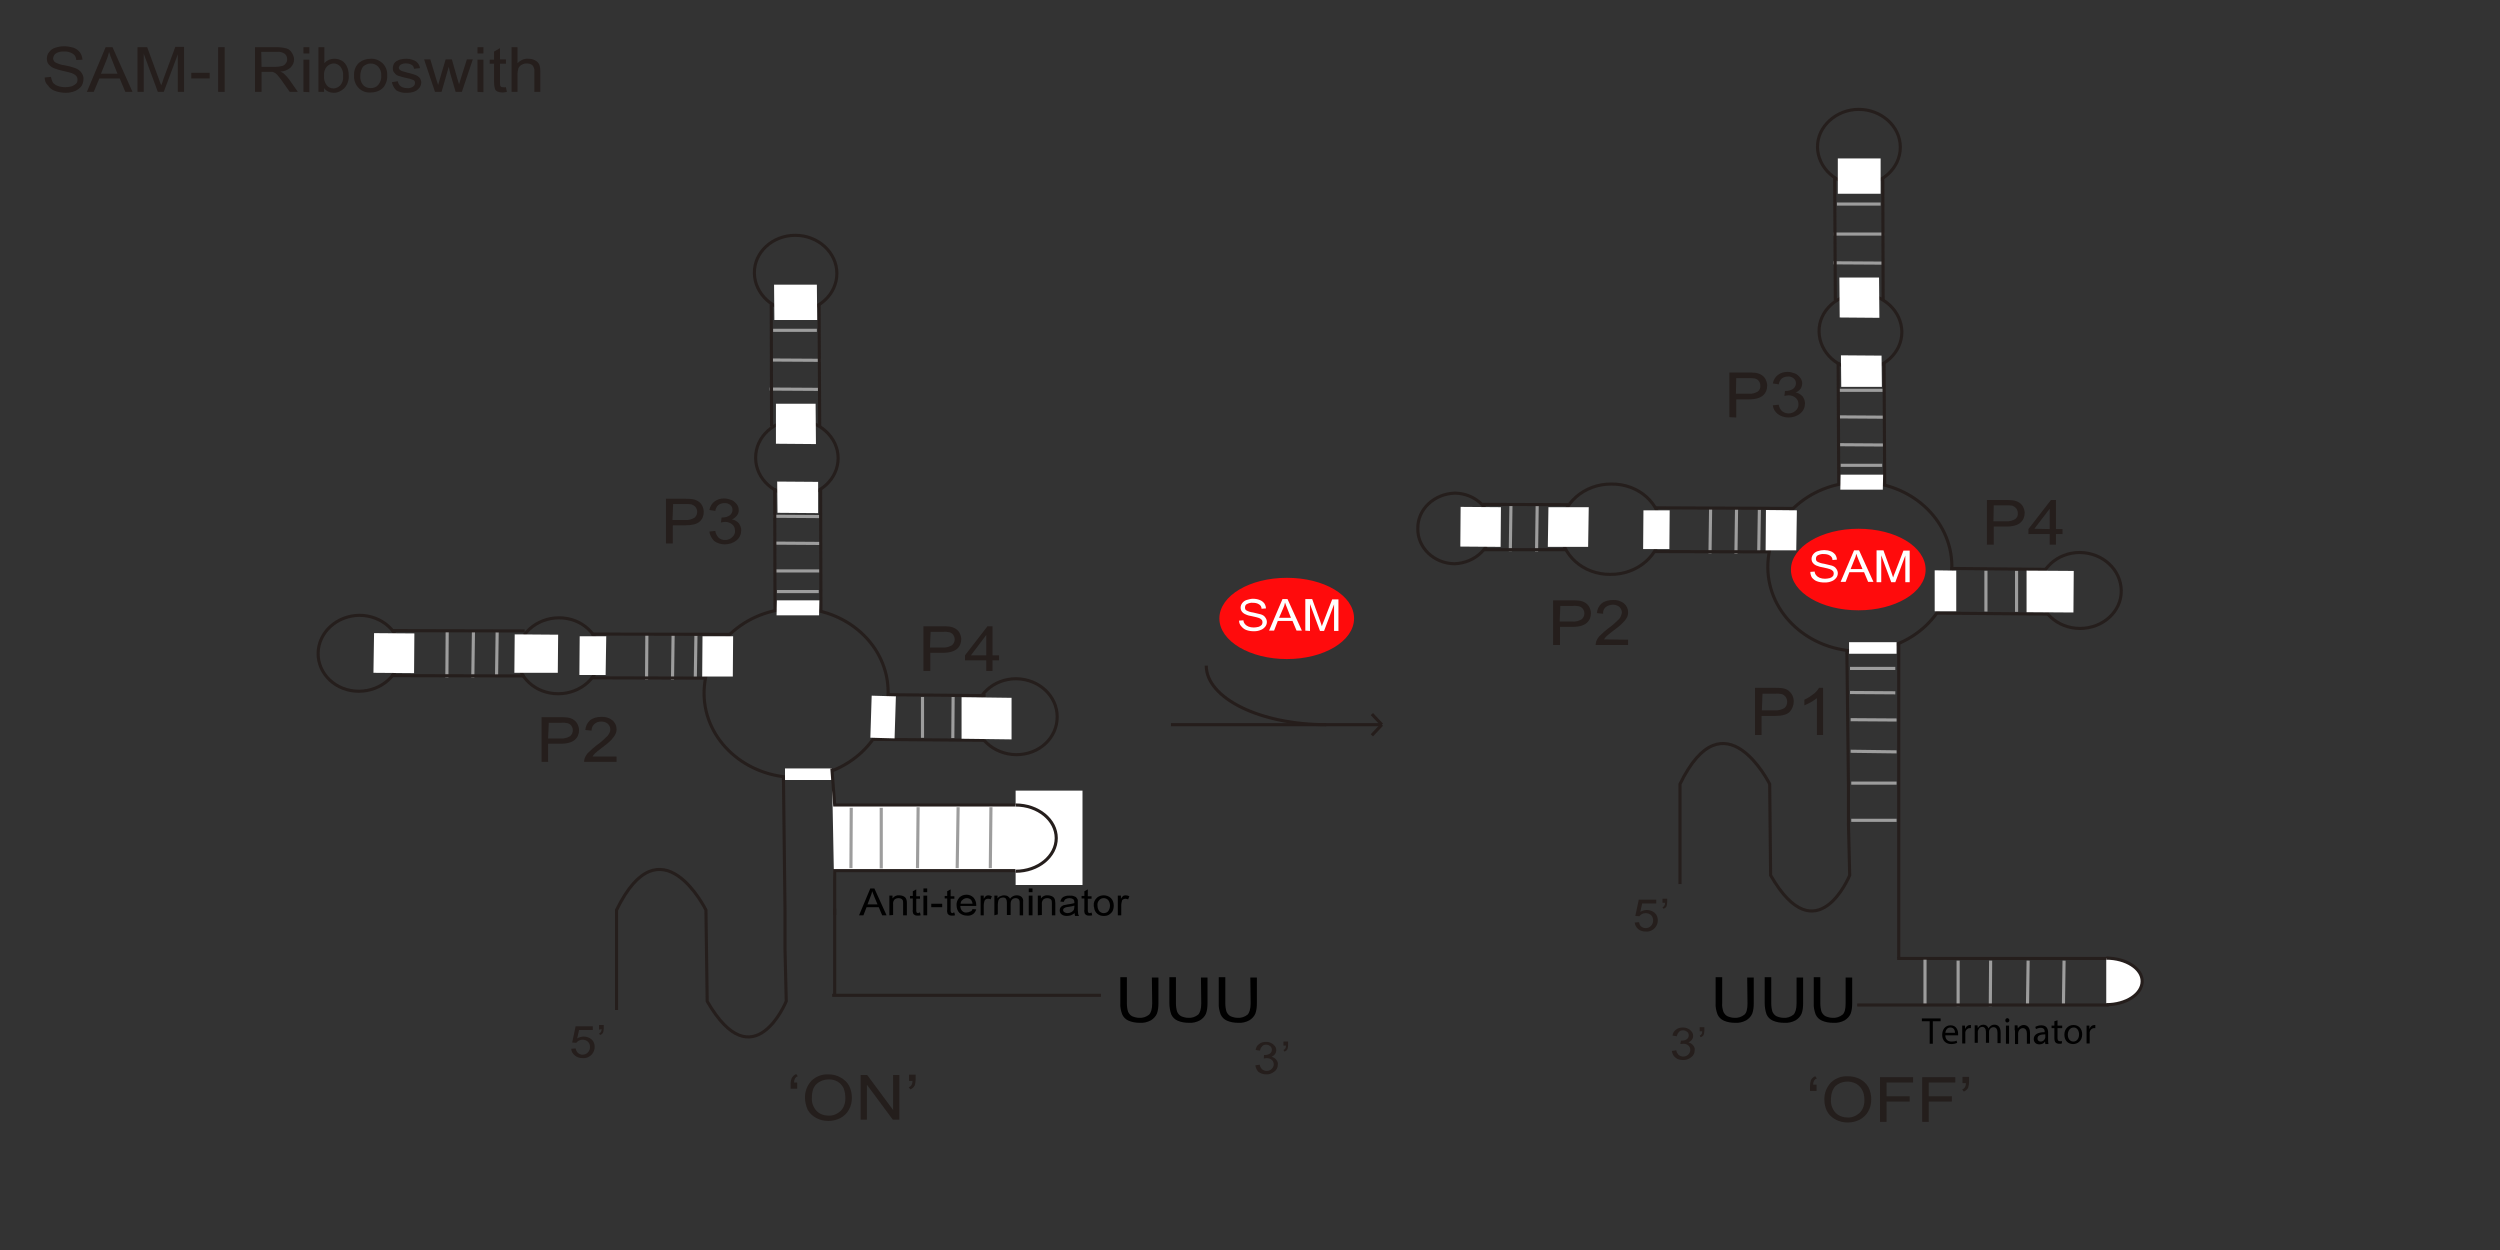 <?xml version="1.0" encoding="utf-8"?>
<!-- Generator: Adobe Illustrator 25.2.0, SVG Export Plug-In . SVG Version: 6.00 Build 0)  -->
<svg version="1.1" id="图层_1" xmlns="http://www.w3.org/2000/svg" xmlns:xlink="http://www.w3.org/1999/xlink" x="0px" y="0px"
	 viewBox="0 0 800 400" style="enable-background:new 0 0 800 400;" xml:space="preserve">
<rect x="0" y="0" width="800" height="400" fill="#333333" stroke="none"/>
<style type="text/css">
	.st0{fill:none;stroke:#9D9D9D;}
	.st1{fill:#251E1C;}
	.st2{fill:none;stroke:#251E1C;}
	.st3{fill:#FFFFFF;stroke:#FFFFFF;}
	.st4{fill:#FFFFFF;stroke:#FFFFFF;stroke-width:0.75;}
	.st5{fill:none;stroke:#251D1B;stroke-miterlimit:10;}
	.st6{fill:#241E1C;}
	.st7{fill:#FF0B0C;stroke:#FF0B0C;stroke-miterlimit:10;}
	.st8{fill:#FFFFFF;}
	.st9{fill:none;}
	.st10{fill:#FFFFFF;stroke:#251E1C;stroke-miterlimit:10;}
</style>
<line class="st0" x1="248.6" y1="189.3" x2="262" y2="189.3"/>
<line class="st0" x1="247.8" y1="182.7" x2="262.3" y2="182.7"/>
<g>
	<path class="st1" d="M173.3,243.8v-14.3h5.9c0.8,0,1.6,0,2.4,0.1c0.7,0.1,1.4,0.3,1.9,0.7c0.5,0.3,1,0.8,1.3,1.4
		c0.3,0.6,0.5,1.3,0.5,1.9c0,1.2-0.4,2.3-1.3,3.1c-0.9,0.8-2.4,1.3-4.6,1.3h-4v5.8L173.3,243.8z M175.4,236.3h4.1
		c1,0.1,2-0.2,2.9-0.7c0.6-0.5,0.9-1.2,0.9-1.9c0-0.6-0.2-1.1-0.5-1.5c-0.3-0.4-0.8-0.7-1.3-0.8c-0.6-0.1-1.3-0.2-1.9-0.1h-4
		L175.4,236.3z"/>
	<path class="st1" d="M197.3,242.1v1.7h-10.4c0-0.4,0.1-0.8,0.2-1.2c0.3-0.7,0.7-1.4,1.3-1.9c0.8-0.8,1.6-1.5,2.5-2.2
		c1.3-0.9,2.4-1.9,3.5-3c0.5-0.6,0.9-1.3,0.9-2.1c0-0.7-0.3-1.3-0.8-1.8c-0.6-0.5-1.4-0.7-2.1-0.7c-0.8,0-1.6,0.2-2.2,0.8
		c-0.6,0.5-0.9,1.3-0.9,2.1l-2-0.2c0.1-1.2,0.6-2.3,1.5-3.1c1-0.8,2.3-1.1,3.6-1.1c1.3-0.1,2.6,0.3,3.6,1.1c0.8,0.7,1.3,1.7,1.3,2.8
		c0,0.6-0.1,1.2-0.4,1.7c-0.3,0.6-0.8,1.2-1.3,1.8c-0.9,0.9-1.9,1.7-3,2.5c-1.2,0.9-1.9,1.5-2.2,1.8c-0.3,0.3-0.6,0.6-0.8,1
		L197.3,242.1z"/>
</g>
<g>
	<path class="st1" d="M295.5,214.7v-14.3h5.9c0.8,0,1.6,0,2.4,0.1c0.7,0.1,1.4,0.3,2,0.7c0.5,0.3,1,0.8,1.3,1.4
		c0.3,0.6,0.5,1.3,0.5,1.9c0,1.2-0.4,2.3-1.3,3.1c-0.9,0.8-2.4,1.3-4.6,1.3h-4v5.8H295.5z M297.6,207.2h4.1c1,0.1,2-0.2,2.9-0.7
		c0.6-0.5,0.9-1.2,0.9-1.9c0-0.6-0.2-1.1-0.5-1.5c-0.3-0.4-0.8-0.7-1.3-0.8c-0.6-0.1-1.3-0.2-1.9-0.1h-4L297.6,207.2z"/>
	<path class="st1" d="M315.6,214.7v-3.4h-6.8v-1.6l7.2-9.3h1.6v9.3h2.1v1.6h-2.1v3.4L315.6,214.7z M315.6,209.7v-6.5l-4.9,6.5H315.6
		z"/>
</g>
<g>
	<path class="st1" d="M213.1,173.9v-14.3h5.9c0.8,0,1.6,0,2.4,0.1c0.7,0.1,1.4,0.3,2,0.7c0.5,0.3,1,0.8,1.3,1.4
		c0.3,0.6,0.5,1.3,0.5,2c0,1.2-0.4,2.3-1.3,3.1c-0.9,0.8-2.4,1.2-4.6,1.2h-4v5.8L213.1,173.9z M215.2,166.4h4.1c1,0.1,2-0.2,2.9-0.7
		c0.6-0.5,0.9-1.2,0.9-1.9c0-0.6-0.2-1.1-0.5-1.5c-0.3-0.4-0.8-0.7-1.3-0.9c-0.6-0.1-1.3-0.1-1.9-0.1h-4L215.2,166.4z"/>
	<path class="st1" d="M227,170.1l1.9-0.2c0.1,0.8,0.5,1.6,1.1,2.2c0.6,0.5,1.3,0.7,2,0.7c0.9,0,1.7-0.3,2.3-0.9
		c0.6-0.5,1-1.3,0.9-2.1c0-0.8-0.3-1.5-0.9-2c-0.6-0.5-1.4-0.8-2.2-0.8c-0.5,0-0.9,0.1-1.4,0.2l0.2-1.6c0.1,0,0.2,0,0.3,0
		c0.8,0,1.5-0.2,2.2-0.6c0.6-0.4,1-1.1,1-1.8c0-0.6-0.2-1.2-0.7-1.6c-0.5-0.4-1.2-0.7-1.9-0.6c-0.7,0-1.4,0.2-1.9,0.6
		c-0.6,0.5-0.9,1.2-1,1.9l-1.9-0.3c0.2-1.1,0.8-2.1,1.6-2.7c0.9-0.7,2-1,3.1-1c0.8,0,1.6,0.2,2.4,0.5c0.7,0.3,1.2,0.8,1.7,1.4
		c0.4,0.5,0.6,1.2,0.6,1.9c0,0.6-0.2,1.2-0.6,1.7c-0.4,0.5-1,1-1.6,1.2c0.8,0.1,1.6,0.6,2.2,1.2c0.5,0.7,0.8,1.5,0.8,2.3
		c0,1.2-0.5,2.4-1.5,3.2c-1.1,0.9-2.4,1.3-3.8,1.3c-1.2,0-2.5-0.4-3.4-1.1C227.7,172.2,227.1,171.2,227,170.1z"/>
</g>
<line class="st0" x1="305" y1="223" x2="304.9" y2="236.2"/>
<line class="st0" x1="295.2" y1="223" x2="295.2" y2="236.1"/>
<line class="st2" x1="315.4" y1="222.6" x2="283.8" y2="222.3"/>
<line class="st2" x1="315.4" y1="236.9" x2="279.5" y2="236.6"/>
<path class="st2" d="M325.2,241.5c-7.3-0.1-13.2-5.5-13.2-12.2s5.9-12.1,13.1-12.1h0.1c7.3,0.1,13.1,5.5,13.1,12.2
	S332.6,241.5,325.2,241.5z"/>
<polygon class="st3" points="308.2,235.9 308.2,223.6 323.2,223.8 323.2,236.1 "/>
<path class="st2" d="M178.9,197.7c7.3,0,13.1,5.4,13.1,12.1v0.1c-0.1,6.7-6.1,12.1-13.4,12.1s-13.1-5.4-13.1-12.1l0,0
	C165.6,203.1,171.6,197.7,178.9,197.7z"/>
<line class="st0" x1="222.5" y1="216.8" x2="222.7" y2="203.3"/>
<line class="st0" x1="206.9" y1="217.5" x2="207" y2="202.8"/>
<line class="st0" x1="215.2" y1="217.6" x2="215.4" y2="202.8"/>
<line class="st2" x1="189" y1="216.9" x2="225.9" y2="217"/>
<line class="st2" x1="189.2" y1="202.9" x2="233.5" y2="203"/>
<path class="st2" d="M284.2,221.5c0.1,14.9-12.9,27.2-29.2,27.3s-29.6-11.9-29.7-26.8s12.9-27.2,29.2-27.3h0.3
	C271,194.6,284.2,206.6,284.2,221.5z"/>
<polygon class="st4" points="279.3,223 286.3,223.2 285.9,235.9 278.9,235.7 "/>
<line class="st2" x1="267.1" y1="318.5" x2="267.1" y2="290.7"/>
<line class="st2" x1="266.3" y1="318.5" x2="352.3" y2="318.5"/>
<line class="st5" x1="374.7" y1="231.9" x2="442.2" y2="231.9"/>
<line class="st5" x1="439" y1="235.3" x2="442.2" y2="231.9"/>
<line class="st5" x1="439" y1="228.5" x2="442.2" y2="231.9"/>
<path class="st5" d="M386,213c0,10.4,17.2,18.9,38.4,18.9"/>
<g>
	<path class="st6" d="M255.1,346.4v2h-2.1v-1.6c0-0.6,0.1-1.3,0.4-1.9c0.3-0.5,0.8-1,1.4-1.2l0.5,0.7c-0.4,0.1-0.7,0.4-0.9,0.7
		c-0.2,0.4-0.3,0.8-0.3,1.3L255.1,346.4z"/>
	<path class="st6" d="M257.6,351.4c-0.1-2.1,0.7-4.1,2.1-5.6c1.5-1.4,3.4-2.1,5.4-2c1.4,0,2.7,0.3,3.9,1c1.1,0.6,2.1,1.5,2.7,2.6
		c0.6,1.2,0.9,2.5,0.9,3.9c0,1.4-0.3,2.7-1,3.9c-0.6,1.1-1.6,2-2.7,2.6c-1.2,0.6-2.5,0.9-3.8,0.9c-1.4,0-2.8-0.3-4-1
		c-1.1-0.6-2.1-1.5-2.7-2.7C257.9,353.8,257.6,352.6,257.6,351.4z M259.8,351.4c-0.1,1.5,0.5,3,1.5,4.1c1,1,2.4,1.5,3.8,1.5
		c1.4,0.1,2.8-0.5,3.9-1.5c1.1-1.1,1.6-2.7,1.5-4.3c0-1.1-0.2-2.1-0.6-3.1c-0.4-0.8-1.1-1.5-1.9-2c-0.9-0.5-1.8-0.7-2.8-0.7
		c-1.4,0-2.8,0.5-3.8,1.4C260.3,347.7,259.8,349.2,259.8,351.4L259.8,351.4z"/>
	<path class="st6" d="M275.4,358.3V344h2.1l8.3,11.2V344h2v14.3h-2.1l-8.3-11.2v11.2L275.4,358.3z"/>
	<path class="st6" d="M290.9,345.9v-2h2.1v1.6c0,0.6-0.1,1.3-0.3,1.9c-0.3,0.5-0.8,1-1.4,1.2l-0.5-0.7c0.4-0.1,0.7-0.4,0.9-0.7
		c0.2-0.4,0.3-0.8,0.3-1.3L290.9,345.9z"/>
</g>
<g>
	<g>
		<path class="st1" d="M182.8,335.6l1.4-0.1c0.1,0.6,0.4,1.1,0.8,1.5c0.4,0.3,0.9,0.5,1.4,0.5c0.6,0,1.2-0.2,1.7-0.7
			c0.5-0.5,0.7-1.1,0.7-1.8c0-0.6-0.2-1.2-0.7-1.7c-0.5-0.4-1.1-0.6-1.7-0.6c-0.4,0-0.8,0.1-1.2,0.3c-0.3,0.2-0.6,0.4-0.8,0.7
			l-1.3-0.1l1.1-5.2h5.5v1.2h-4.4l-0.6,2.7c0.6-0.4,1.4-0.6,2.1-0.6c0.9,0,1.8,0.3,2.5,0.9c0.7,0.6,1,1.5,1,2.4
			c0,0.9-0.3,1.7-0.9,2.4c-0.7,0.8-1.8,1.3-2.9,1.2c-0.9,0-1.8-0.2-2.5-0.8C183.3,337.2,182.8,336.5,182.8,335.6z"/>
	</g>
	<g>
		<path class="st1" d="M191.7,329.5V328h1.5v1.1c0,0.5-0.1,0.9-0.2,1.3c-0.2,0.4-0.6,0.7-1,0.8l-0.3-0.5c0.3-0.1,0.5-0.3,0.6-0.5
			c0.2-0.3,0.2-0.6,0.2-0.9L191.7,329.5z"/>
	</g>
</g>
<g>
	<g>
		<path class="st1" d="M401.7,340.9l1.4-0.2c0.1,0.6,0.4,1.1,0.8,1.5c0.4,0.3,0.9,0.5,1.4,0.5c0.6,0,1.2-0.2,1.6-0.6
			c0.4-0.4,0.7-0.9,0.7-1.5c0-0.5-0.2-1.1-0.6-1.4c-0.4-0.4-1-0.6-1.6-0.6c-0.3,0-0.7,0.1-1,0.1l0.1-1.1h0.2c0.6,0,1.1-0.1,1.6-0.4
			c0.5-0.3,0.7-0.8,0.7-1.3c0-0.4-0.2-0.9-0.5-1.1c-0.4-0.3-0.8-0.5-1.3-0.5c-0.5,0-1,0.1-1.3,0.5c-0.4,0.4-0.6,0.8-0.7,1.4
			l-1.4-0.2c0.1-0.8,0.5-1.5,1.1-1.9c0.6-0.5,1.4-0.7,2.2-0.7c0.6,0,1.2,0.1,1.7,0.4c0.5,0.2,0.9,0.6,1.2,1c0.3,0.4,0.4,0.8,0.4,1.3
			c0,0.4-0.1,0.8-0.4,1.2c-0.3,0.4-0.7,0.7-1.1,0.9c0.6,0.1,1.1,0.4,1.5,0.9c0.4,0.5,0.6,1,0.5,1.6c0,0.9-0.4,1.7-1.1,2.2
			c-0.8,0.6-1.7,1-2.7,0.9c-0.9,0-1.7-0.3-2.4-0.8C402.2,342.5,401.8,341.7,401.7,340.9z"/>
	</g>
	<g>
		<path class="st1" d="M410.7,334.8v-1.5h1.5v1.1c0,0.5-0.1,0.9-0.2,1.3c-0.2,0.4-0.6,0.7-1,0.8l-0.3-0.5c0.3-0.1,0.5-0.3,0.6-0.5
			c0.2-0.3,0.2-0.6,0.2-0.9H410.7z"/>
	</g>
</g>
<path class="st7" d="M432.8,197.9c0,6.9-9.4,12.5-21,12.5s-21.1-5.6-21.1-12.5s9.4-12.5,21.1-12.5S432.8,190.9,432.8,197.9z"/>
<g>
	<path class="st8" d="M396.5,198.6l1.4-0.1c0,0.4,0.2,0.9,0.5,1.2c0.3,0.4,0.7,0.6,1.1,0.8c0.5,0.2,1.1,0.3,1.7,0.3
		c0.5,0,1-0.1,1.5-0.2c0.4-0.1,0.7-0.3,1-0.6c0.2-0.2,0.3-0.6,0.3-0.9c0-0.3-0.1-0.6-0.3-0.8c-0.3-0.3-0.6-0.5-1-0.6
		c-0.3-0.1-1-0.3-2-0.5c-0.7-0.1-1.5-0.3-2.1-0.6c-0.5-0.2-0.9-0.5-1.2-0.9c-0.3-0.4-0.4-0.8-0.4-1.3c0-0.5,0.2-1,0.5-1.4
		c0.4-0.5,0.8-0.8,1.4-1c0.7-0.2,1.4-0.4,2-0.4c0.7,0,1.5,0.1,2.2,0.4c0.6,0.2,1.1,0.6,1.5,1.1c0.3,0.5,0.5,1,0.5,1.6l-1.4,0.1
		c0-0.6-0.3-1.1-0.8-1.4c-0.6-0.4-1.3-0.5-1.9-0.5c-0.7-0.1-1.4,0.1-2,0.4c-0.4,0.2-0.6,0.6-0.6,1.1c0,0.4,0.1,0.7,0.4,0.9
		c0.7,0.4,1.4,0.6,2.2,0.7c0.8,0.2,1.7,0.4,2.5,0.6c0.6,0.2,1.1,0.5,1.4,1c0.3,0.4,0.5,0.9,0.5,1.4c0,0.6-0.2,1.1-0.5,1.5
		c-0.4,0.5-0.9,0.9-1.5,1.1c-0.7,0.3-1.4,0.4-2.1,0.4c-0.9,0-1.7-0.1-2.5-0.4c-0.6-0.2-1.2-0.7-1.6-1.2
		C396.7,199.9,396.5,199.2,396.5,198.6z"/>
	<path class="st8" d="M406.1,201.8l4.3-10.1h1.6l4.6,10.1h-1.7l-1.3-3.1h-4.7l-1.2,3.1H406.1z M409.3,197.7h3.8l-1.1-2.8
		c-0.4-0.9-0.6-1.6-0.8-2.1c-0.1,0.7-0.3,1.3-0.6,1.9L409.3,197.7z"/>
	<path class="st8" d="M417.7,201.8v-10.1h2.2l2.6,7.2c0.2,0.7,0.4,1.2,0.5,1.5c0.1-0.4,0.3-0.9,0.6-1.6l2.7-7h2v10.1h-1.4v-8.5
		l-3.2,8.5h-1.3l-3.2-8.6v8.6L417.7,201.8z"/>
</g>
<path class="st9" d="M113.4,110.1c0,2.3,3,4.1,6.8,4.1"/>
<path class="st9" d="M139.4,144.2c0.1,11.6-9.9,21-22.5,21.1h-0.1"/>
<rect x="251.2" y="245.9" class="st8" width="15" height="3.7"/>
<path class="st2" d="M115,196.9c7.3,0,13.2,5.4,13.2,12.1v0.1c-0.1,6.7-6.1,12.1-13.4,12.1s-13.1-5.5-13-12.2l0,0
	C101.9,202.4,107.7,197,115,196.9z"/>
<line class="st0" x1="158.9" y1="216.3" x2="159.1" y2="201.6"/>
<line class="st0" x1="143" y1="216.8" x2="143.1" y2="202.1"/>
<line class="st0" x1="151.3" y1="216.8" x2="151.5" y2="202.1"/>
<line class="st2" x1="125.1" y1="216.2" x2="167.8" y2="216.3"/>
<line class="st2" x1="125.3" y1="201.8" x2="167.9" y2="201.9"/>
<polygon class="st3" points="178.1,203.6 178,214.8 165.1,214.8 165.2,203.5 "/>
<polygon class="st8" points="234.6,203.6 234.5,216.5 224.7,216.5 224.8,203.6 "/>
<polygon class="st8" points="132.6,202.7 132.5,215.4 119.5,215.3 119.7,202.6 "/>
<path class="st10" d="M266.2,245.9l0.9,11.7h58.6c0,0,41.7,7.9,0,21h-58.6v14.2"/>
<line class="st0" x1="272.3" y1="277.8" x2="272.4" y2="258.5"/>
<line class="st0" x1="282" y1="277.9" x2="282" y2="258.5"/>
<line class="st0" x1="293.6" y1="277.8" x2="293.8" y2="258.3"/>
<line class="st0" x1="306.3" y1="277.8" x2="306.6" y2="258.3"/>
<line class="st0" x1="316.9" y1="277.8" x2="317.1" y2="258.3"/>
<polygon class="st8" points="194,203.6 193.8,216 185.4,216 185.5,203.6 "/>
<path class="st2" d="M268.2,146.6c0,6.7-5.9,12.1-13.1,12.1s-13.3-5.4-13.3-12.2s5.9-12.1,13.1-12.1
	C262.1,134.4,268.2,139.9,268.2,146.6z"/>
<line class="st0" x1="247.6" y1="165.2" x2="262.2" y2="165.3"/>
<line class="st0" x1="248" y1="173.8" x2="262.6" y2="173.9"/>
<line class="st2" x1="247.9" y1="156.2" x2="248" y2="195.3"/>
<line class="st2" x1="262.6" y1="156.5" x2="262.7" y2="195.7"/>
<path class="st2" d="M267.8,87.5c0,6.7-5.9,12.1-13.1,12.1s-13.2-5.5-13.3-12.2s5.8-12.1,13.1-12.1S267.8,80.8,267.8,87.5z"/>
<line class="st0" x1="246.3" y1="124.5" x2="262.3" y2="124.6"/>
<line class="st0" x1="246.5" y1="115.2" x2="262.5" y2="115.3"/>
<line class="st0" x1="247.4" y1="105.7" x2="261.4" y2="105.7"/>
<line class="st2" x1="262.1" y1="97.3" x2="262.3" y2="136.4"/>
<line class="st2" x1="246.8" y1="97.4" x2="246.9" y2="136.5"/>
<polygon class="st3" points="260.6,141.6 248.8,141.5 248.8,129.7 260.5,129.7 "/>
<polygon class="st8" points="261.5,102.4 247.8,102.4 247.7,91.1 261.4,91.1 "/>
<polygon class="st8" points="261.8,164.2 248.8,164.1 248.7,154.1 261.8,154.2 "/>
<path class="st2" d="M197.3,323.2v-32c14.2-29.2,28.6,0,28.6,0l0.4,29.2c14.8,25.7,25.3,0,25.3,0l-0.4-16.7v-12.5l-0.5-42.6"/>
<rect id="_切片_" x="325" y="253" class="st8" width="21.4" height="30.2"/>
<path class="st10" d="M325,257.6c7.2,0,13,4.8,13,10.6s-5.8,10.6-13,10.6"/>
<line class="st0" x1="589" y1="148.9" x2="602.3" y2="148.9"/>
<line class="st0" x1="588.1" y1="142.3" x2="602.6" y2="142.4"/>
<g>
	<path class="st1" d="M561.6,235.2v-15.1h6.1c0.8,0,1.7,0,2.5,0.1c0.7,0.1,1.4,0.3,2,0.7c0.5,0.4,1,0.9,1.3,1.5
		c0.3,0.6,0.5,1.3,0.5,2.1c0,1.2-0.5,2.4-1.3,3.3c-0.9,0.9-2.5,1.3-4.8,1.3h-4.2v6.1H561.6z M563.8,227.3h4.2c1,0.1,2.1-0.2,3-0.7
		c0.6-0.5,0.9-1.2,0.9-2c0-0.6-0.2-1.2-0.5-1.6c-0.3-0.4-0.8-0.8-1.3-0.9c-0.7-0.1-1.3-0.2-2-0.1h-4.1L563.8,227.3z"/>
	<path class="st1" d="M583.4,235.2h-2v-11.8c-0.6,0.5-1.2,0.9-1.9,1.3c-0.7,0.4-1.4,0.7-2.1,1v-1.8c1.1-0.5,2-1.1,2.9-1.8
		c0.7-0.5,1.3-1.2,1.8-2h1.3L583.4,235.2z"/>
</g>
<g>
	<path class="st1" d="M635.8,174.3V160h5.9c0.8,0,1.6,0,2.4,0.1c0.7,0.1,1.4,0.3,2,0.7c0.5,0.3,1,0.8,1.3,1.4
		c0.3,0.6,0.5,1.3,0.5,1.9c0,1.2-0.4,2.3-1.3,3.1c-0.8,0.8-2.4,1.3-4.6,1.3h-4v5.8L635.8,174.3z M637.9,166.8h4.1
		c1,0.1,2-0.2,2.9-0.7c0.6-0.5,0.9-1.2,0.8-1.9c0-0.6-0.2-1.1-0.5-1.5c-0.3-0.4-0.8-0.7-1.3-0.9c-0.6-0.1-1.3-0.1-1.9-0.1h-4
		L637.9,166.8z"/>
	<path class="st1" d="M655.9,174.3v-3.4h-6.8v-1.6l7.2-9.3h1.6v9.3h2.1v1.6h-2.1v3.4H655.9z M655.9,169.3v-6.5l-4.9,6.4L655.9,169.3
		z"/>
</g>
<g>
	<path class="st1" d="M553.4,133.5v-14.3h5.9c0.8,0,1.6,0,2.4,0.1c0.7,0.1,1.4,0.3,2,0.7c0.5,0.3,1,0.8,1.3,1.4
		c0.3,0.6,0.5,1.3,0.5,2c0,1.2-0.4,2.3-1.3,3.1c-0.8,0.8-2.4,1.3-4.6,1.3h-4v5.8L553.4,133.5z M555.5,126h4.1c1,0.1,2-0.2,2.9-0.7
		c0.6-0.5,0.9-1.2,0.8-1.9c0-0.6-0.2-1.1-0.5-1.5c-0.3-0.4-0.8-0.7-1.3-0.8c-0.6-0.1-1.3-0.1-1.9-0.1h-4L555.5,126z"/>
	<path class="st1" d="M567.3,129.7l1.9-0.2c0.1,0.8,0.5,1.6,1.1,2.1c0.6,0.4,1.2,0.7,2,0.7c0.9,0,1.7-0.3,2.3-0.9
		c0.6-0.5,1-1.3,0.9-2.1c0-0.8-0.3-1.5-0.9-2c-0.6-0.5-1.4-0.8-2.2-0.8c-0.5,0-0.9,0.1-1.4,0.2l0.2-1.6c0.1,0,0.2,0,0.3,0
		c0.8,0,1.5-0.2,2.2-0.6c0.6-0.4,1-1.1,1-1.8c0-0.6-0.2-1.2-0.7-1.6c-0.5-0.4-1.2-0.7-1.9-0.6c-0.7,0-1.4,0.2-1.9,0.6
		c-0.6,0.5-0.9,1.2-1,1.9l-1.9-0.3c0.2-1.1,0.8-2.1,1.6-2.7c0.9-0.7,2-1,3.1-1c0.8,0,1.6,0.2,2.4,0.5c0.7,0.3,1.2,0.8,1.7,1.4
		c0.4,0.5,0.6,1.2,0.6,1.8c0,0.6-0.2,1.2-0.5,1.7c-0.4,0.5-1,1-1.6,1.2c0.8,0.1,1.6,0.6,2.2,1.2c0.5,0.7,0.8,1.5,0.8,2.3
		c0,1.2-0.5,2.4-1.5,3.2c-1.1,0.9-2.4,1.3-3.8,1.3c-1.2,0-2.5-0.4-3.4-1.1C568,131.8,567.4,130.8,567.3,129.7z"/>
</g>
<line class="st0" x1="645.3" y1="182.6" x2="645.3" y2="195.8"/>
<line class="st0" x1="635.5" y1="182.6" x2="635.5" y2="195.7"/>
<line class="st2" x1="654.8" y1="182.2" x2="624.1" y2="181.9"/>
<line class="st2" x1="655.7" y1="196.5" x2="619.8" y2="196.2"/>
<path class="st2" d="M665.6,201.1c-7.3,0-13.2-5.5-13.2-12.2s5.9-12.1,13.1-12.1h0.1c7.3,0.1,13.1,5.5,13.2,12.2
	S672.9,201.1,665.6,201.1L665.6,201.1z"/>
<polygon class="st8" points="648.5,195.9 648.5,182.6 663.6,182.7 663.5,196 "/>
<path class="st2" d="M515.7,154.9c8.7-0.1,15.8,6.3,15.9,14.3v0.2c-0.2,8.1-7.5,14.5-16.3,14.4c-8.7,0.1-15.8-6.3-15.9-14.3v-0.1
	C499.6,161.2,506.9,154.8,515.7,154.9z"/>
<line class="st0" x1="562.8" y1="176.5" x2="563" y2="163"/>
<line class="st0" x1="547.2" y1="177.1" x2="547.4" y2="162.4"/>
<line class="st0" x1="555.5" y1="177.2" x2="555.7" y2="162.5"/>
<line class="st2" x1="529.3" y1="176.5" x2="566.2" y2="176.6"/>
<line class="st2" x1="529.5" y1="162.5" x2="573.9" y2="162.7"/>
<path class="st2" d="M624.6,181.1c0.1,15-12.9,27.2-29.2,27.3s-29.6-11.9-29.7-26.8s12.9-27.2,29.2-27.3h0.3
	C611.3,154.2,624.5,166.2,624.6,181.1z"/>
<polygon class="st8" points="619.1,182.5 626,182.6 626,195.6 619.1,195.6 "/>
<line class="st2" x1="607.6" y1="205.8" x2="607.6" y2="306.7"/>
<g>
	<path class="st6" d="M581.3,347.1v2h-2.1v-1.6c0-0.6,0.1-1.3,0.3-1.9c0.3-0.5,0.8-1,1.4-1.2l0.5,0.7c-0.4,0.1-0.7,0.4-0.9,0.7
		c-0.2,0.4-0.3,0.8-0.3,1.3H581.3z"/>
	<path class="st6" d="M583.8,352c-0.1-2.1,0.7-4.1,2.1-5.6c1.5-1.4,3.4-2.1,5.4-2c1.4,0,2.7,0.3,3.9,0.9c1.1,0.6,2.1,1.5,2.7,2.6
		c0.6,1.2,0.9,2.5,0.9,3.9c0,1.4-0.3,2.7-1,3.9c-0.6,1.1-1.6,2-2.7,2.6c-1.2,0.6-2.5,0.9-3.8,0.9c-1.4,0-2.8-0.3-4-1
		c-1.1-0.6-2.1-1.5-2.7-2.7C584.1,354.5,583.8,353.2,583.8,352z M585.9,352c-0.1,1.5,0.5,3,1.5,4.1c1,1,2.4,1.5,3.8,1.5
		c1.4,0.1,2.8-0.5,3.9-1.5c1.1-1.1,1.6-2.7,1.5-4.3c0-1-0.2-2.1-0.7-3c-0.4-0.8-1.1-1.5-1.9-2c-2.1-1.1-4.8-0.9-6.6,0.7
		C586.5,348.4,585.9,349.9,585.9,352z"/>
	<path class="st6" d="M601.6,359v-14.3h10.6v1.7h-8.5v4.4h7.4v1.7h-7.4v6.5H601.6z"/>
	<path class="st6" d="M615.1,359v-14.3h10.6v1.7h-8.5v4.4h7.4v1.7h-7.4v6.5H615.1z"/>
	<path class="st6" d="M628,346.6v-2h2.1v1.6c0,0.6-0.1,1.3-0.3,1.9c-0.3,0.5-0.8,1-1.4,1.2l-0.5-0.7c0.4-0.1,0.7-0.4,0.9-0.7
		c0.2-0.4,0.3-0.8,0.3-1.3L628,346.6z"/>
</g>
<g>
	<g>
		<path class="st1" d="M523.1,295.2l1.4-0.1c0.1,0.6,0.3,1.1,0.7,1.4c0.4,0.3,0.9,0.5,1.4,0.5c0.6,0,1.2-0.2,1.7-0.7
			c0.5-0.5,0.7-1.1,0.7-1.8c0-0.6-0.2-1.2-0.7-1.7c-0.5-0.4-1.1-0.6-1.7-0.6c-0.4,0-0.8,0.1-1.2,0.3c-0.3,0.2-0.6,0.4-0.8,0.7
			l-1.3-0.1l1.1-5.2h5.6v1.2h-4.5l-0.6,2.7c0.6-0.4,1.4-0.6,2.1-0.6c0.9,0,1.8,0.3,2.5,0.9c0.7,0.6,1,1.5,1,2.4
			c0,0.9-0.3,1.7-0.9,2.4c-0.7,0.8-1.8,1.3-2.9,1.2c-0.9,0-1.8-0.2-2.5-0.8C523.6,296.8,523.2,296,523.1,295.2z"/>
	</g>
	<g>
		<path class="st1" d="M532,289.1v-1.5h1.5v1.1c0,0.5-0.1,0.9-0.2,1.3c-0.2,0.4-0.6,0.7-1,0.8l-0.3-0.5c0.3-0.1,0.5-0.3,0.6-0.5
			c0.2-0.3,0.2-0.6,0.2-0.9H532z"/>
	</g>
</g>
<g>
	<g>
		<path class="st1" d="M535,336.3l1.4-0.2c0.1,0.6,0.4,1.1,0.8,1.5c0.4,0.3,0.9,0.5,1.4,0.5c0.6,0,1.2-0.2,1.6-0.6
			c0.4-0.4,0.7-0.9,0.7-1.5c0-0.5-0.2-1.1-0.6-1.4c-0.4-0.4-1-0.6-1.6-0.6c-0.3,0-0.7,0.1-1,0.1l0.2-1.1h0.2c0.6,0,1.1-0.1,1.6-0.4
			c0.5-0.3,0.7-0.8,0.7-1.3c0-0.4-0.2-0.9-0.5-1.1c-0.4-0.3-0.8-0.5-1.3-0.5c-0.5,0-1,0.1-1.3,0.5c-0.4,0.4-0.6,0.8-0.7,1.4
			l-1.4-0.2c0.1-0.8,0.5-1.5,1.1-1.9c0.6-0.5,1.4-0.7,2.2-0.7c0.6,0,1.2,0.1,1.7,0.4c0.5,0.2,0.9,0.6,1.2,1c0.3,0.4,0.4,0.8,0.4,1.3
			c0,0.4-0.1,0.8-0.4,1.2c-0.3,0.4-0.7,0.7-1.1,0.9c0.6,0.1,1.1,0.4,1.5,0.9c0.4,0.5,0.6,1,0.5,1.6c0,0.9-0.4,1.7-1.1,2.2
			c-0.8,0.6-1.7,1-2.7,0.9c-0.9,0-1.7-0.2-2.4-0.8C535.4,337.8,535.1,337.1,535,336.3z"/>
	</g>
	<g>
		<path class="st1" d="M543.9,330.2v-1.5h1.5v1.1c0,0.5-0.1,0.9-0.2,1.3c-0.2,0.4-0.6,0.7-1,0.8l-0.3-0.5c0.3-0.1,0.5-0.3,0.6-0.5
			c0.2-0.3,0.2-0.6,0.2-0.9H543.9z"/>
	</g>
</g>
<path class="st9" d="M453.7,69.7c0,2.3,3,4.2,6.8,4.2"/>
<path class="st9" d="M479.7,103.8c0.1,11.6-10,21-22.5,21.1h-0.1"/>
<rect x="591.7" y="205.5" class="st8" width="15.2" height="3.7"/>
<path class="st2" d="M465.6,157.8c6.6,0.1,11.8,5.2,11.7,11.2v0.1c0,6.1-5.3,11.1-11.9,11.3c-6.6-0.1-11.8-5.2-11.7-11.2v-0.1
	C453.6,163,458.9,158,465.6,157.8z"/>
<line class="st0" x1="483.3" y1="176.4" x2="483.5" y2="161.7"/>
<line class="st0" x1="491.7" y1="176.5" x2="491.9" y2="161.7"/>
<line class="st2" x1="474.6" y1="175.9" x2="501.2" y2="175.9"/>
<line class="st2" x1="474.5" y1="161.4" x2="501.8" y2="161.5"/>
<polygon class="st8" points="575,163.3 574.8,176.1 565,176.1 565.1,163.2 "/>
<polygon class="st8" points="480.3,162.3 480.2,175 467.3,174.9 467.4,162.2 "/>
<polygon class="st8" points="534.3,163.3 534.2,175.7 525.8,175.7 525.9,163.3 "/>
<path class="st2" d="M608.6,106.2c0,6.7-5.9,12.1-13.2,12.1s-13.2-5.5-13.3-12.2S588,94,595.3,94S608.5,99.5,608.6,106.2z"/>
<line class="st0" x1="587.9" y1="124.9" x2="602.5" y2="124.9"/>
<line class="st0" x1="588.4" y1="133.4" x2="602.9" y2="133.5"/>
<line class="st2" x1="588.2" y1="115.8" x2="588.4" y2="154.9"/>
<line class="st2" x1="602.9" y1="116.1" x2="603.1" y2="155.3"/>
<path class="st2" d="M608.1,47.1c0,6.7-5.9,12.1-13.2,12.1s-13.2-5.5-13.3-12.1s6-12.1,13.2-12.1S608.1,40.4,608.1,47.1z"/>
<line class="st0" x1="586.7" y1="84.1" x2="602.7" y2="84.2"/>
<line class="st0" x1="586.8" y1="74.9" x2="602.9" y2="74.9"/>
<line class="st0" x1="587.8" y1="65.3" x2="601.8" y2="65.3"/>
<line class="st2" x1="602.5" y1="56.9" x2="602.6" y2="96"/>
<line class="st2" x1="587.1" y1="57" x2="587.3" y2="96.1"/>
<polygon class="st3" points="600.9,101.2 589.2,101.1 589.1,89.3 600.8,89.3 "/>
<polygon class="st8" points="601.8,62 588.1,62 588.1,50.7 601.8,50.7 "/>
<polygon class="st8" points="602.2,123.8 589.2,123.8 589.1,113.7 602.1,113.8 "/>
<path class="st2" d="M537.6,282.9v-32c14.2-29.2,28.7,0,28.7,0l0.3,29.2c14.8,25.7,25.3,0,25.3,0l-0.4-16.7v-12.5l-0.5-42.6"/>
<path class="st7" d="M615.7,182.3c0,6.9-9.4,12.5-21,12.5s-21.1-5.6-21.1-12.5s9.4-12.6,21.1-12.6S615.7,175.3,615.7,182.3z"/>
<g>
	<path class="st8" d="M579.3,183l1.4-0.1c0,0.4,0.2,0.9,0.5,1.2c0.3,0.4,0.7,0.6,1.1,0.8c0.5,0.2,1.1,0.3,1.7,0.3
		c0.5,0,1-0.1,1.5-0.2c0.4-0.1,0.7-0.3,1-0.6c0.2-0.2,0.3-0.6,0.3-0.9c0-0.3-0.1-0.6-0.3-0.8c-0.3-0.3-0.6-0.5-1-0.6
		c-0.3-0.1-1-0.3-2-0.5c-0.7-0.1-1.5-0.3-2.2-0.6c-0.5-0.2-0.9-0.5-1.2-0.9c-0.3-0.4-0.4-0.8-0.4-1.3c0-0.5,0.2-1,0.5-1.4
		c0.4-0.5,0.8-0.8,1.4-1c1.4-0.5,2.9-0.5,4.2,0c0.6,0.2,1.1,0.6,1.5,1.1c0.3,0.5,0.5,1,0.5,1.6l-1.4,0.1c0-0.6-0.3-1.1-0.8-1.4
		c-0.6-0.4-1.3-0.5-1.9-0.5c-0.7-0.1-1.4,0.1-2,0.4c-0.4,0.2-0.6,0.6-0.6,1.1c0,0.4,0.1,0.7,0.4,0.9c0.7,0.4,1.4,0.6,2.2,0.7
		c0.8,0.2,1.7,0.4,2.5,0.6c0.6,0.2,1.1,0.5,1.4,1c0.3,0.4,0.5,0.9,0.5,1.4c0,0.6-0.2,1.1-0.5,1.5c-0.4,0.5-0.9,0.9-1.5,1.1
		c-0.7,0.3-1.4,0.4-2.2,0.4c-0.9,0-1.7-0.1-2.5-0.4c-0.6-0.2-1.2-0.7-1.6-1.2C579.5,184.3,579.3,183.6,579.3,183z"/>
	<path class="st8" d="M589,186.2l4.3-10.1h1.6l4.6,10.1h-1.7l-1.3-3.1h-4.7l-1.2,3.1H589z M592.2,182.1h3.8l-1.2-2.8
		c-0.4-0.9-0.6-1.6-0.8-2.1c-0.1,0.7-0.3,1.3-0.6,1.9L592.2,182.1z"/>
	<path class="st8" d="M600.5,186.2v-10.1h2.2l2.6,7.2c0.2,0.7,0.4,1.2,0.5,1.5c0.1-0.4,0.3-0.9,0.6-1.6l2.7-7h2v10.1h-1.4v-8.5
		l-3.2,8.5h-1.3l-3.2-8.6v8.6H600.5z"/>
</g>
<line class="st2" x1="674.8" y1="306.7" x2="607.1" y2="306.7"/>
<line class="st0" x1="616" y1="321.3" x2="616" y2="307.1"/>
<line class="st0" x1="626.6" y1="322" x2="626.6" y2="307.4"/>
<line class="st0" x1="636.9" y1="322" x2="637" y2="307.4"/>
<line class="st0" x1="648.8" y1="321.6" x2="649" y2="307.4"/>
<line class="st0" x1="660.3" y1="321.6" x2="660.5" y2="307.4"/>
<path class="st10" d="M674,306.6c6.3,0,11.5,3.3,11.5,7.4s-5.1,7.5-11.5,7.5"/>
<polyline class="st2" points="674.8,321.6 594.8,321.6 594.8,321.3 "/>
<polygon class="st8" points="508.4,162.3 508.2,175 495.3,175 495.5,162.3 "/>
<line class="st0" x1="592" y1="213.9" x2="606.5" y2="213.9"/>
<line class="st0" x1="592" y1="221.6" x2="606.5" y2="221.7"/>
<line class="st0" x1="592.2" y1="230.3" x2="606.9" y2="230.4"/>
<line class="st0" x1="592.2" y1="240.4" x2="606.9" y2="240.6"/>
<line class="st0" x1="592.4" y1="250.6" x2="606.9" y2="250.6"/>
<line class="st0" x1="592.4" y1="262.5" x2="606.9" y2="262.5"/>
<g>
	<path class="st1" d="M14.3,24.8l2-0.2c0.1,0.6,0.3,1.2,0.6,1.8c0.4,0.5,1,0.9,1.6,1.1c0.8,0.3,1.6,0.4,2.4,0.4
		c0.7,0,1.4-0.1,2.1-0.3c0.5-0.2,1-0.5,1.4-0.9c0.3-0.3,0.4-0.8,0.4-1.2c0-0.4-0.1-0.8-0.4-1.2c-0.4-0.4-0.9-0.7-1.4-0.9
		c-0.4-0.1-1.3-0.4-2.8-0.7c-1-0.2-2-0.5-3-0.9c-0.7-0.3-1.2-0.7-1.7-1.3c-0.4-0.5-0.5-1.2-0.5-1.8c0-0.7,0.2-1.4,0.7-2
		c0.5-0.7,1.2-1.2,1.9-1.4c0.9-0.3,1.9-0.5,2.9-0.5c1,0,2.1,0.2,3.1,0.5c0.8,0.3,1.5,0.8,2,1.5c0.5,0.7,0.7,1.4,0.8,2.3l-2,0.1
		c0-0.8-0.4-1.6-1.1-2c-0.8-0.5-1.8-0.8-2.7-0.7c-1-0.1-1.9,0.1-2.7,0.6c-0.5,0.3-0.8,0.9-0.9,1.5c0,0.5,0.2,1,0.6,1.3
		c1,0.5,2,0.9,3.1,1c1.2,0.2,2.3,0.5,3.4,0.9c0.8,0.3,1.5,0.8,2,1.5c0.4,0.6,0.7,1.3,0.6,2c0,0.8-0.2,1.5-0.6,2.2
		c-0.5,0.7-1.2,1.2-2,1.6c-1,0.4-2,0.6-3,0.6c-1.2,0-2.4-0.2-3.5-0.6c-0.9-0.3-1.7-0.9-2.2-1.7C14.6,26.7,14.3,25.8,14.3,24.8z"/>
	<path class="st1" d="M27.8,29.4l6-14.3H36l6.4,14.3h-2.3l-1.8-4.3h-6.5L30,29.4H27.8z M32.3,23.6h5.3l-1.6-4
		c-0.5-1.2-0.9-2.2-1.1-3c-0.2,0.9-0.5,1.9-0.9,2.8L32.3,23.6z"/>
	<path class="st1" d="M44,29.4V15.1h3.1l3.7,10.1c0.3,0.9,0.6,1.6,0.8,2.1c0.2-0.5,0.5-1.3,0.8-2.3l3.7-10h2.8v14.4h-2v-12l-4.5,12
		h-1.9L46,17.2v12.2H44z"/>
	<path class="st1" d="M61.2,25.1v-1.8h5.9v1.8H61.2z"/>
	<path class="st1" d="M69.8,29.4V15.1h2.1v14.3H69.8z"/>
	<path class="st1" d="M81.6,29.4V15.1h6.9c1.1,0,2.1,0.1,3.2,0.4c0.7,0.2,1.3,0.7,1.7,1.4c0.4,0.6,0.7,1.4,0.7,2.1
		c0,1-0.4,1.9-1.1,2.6c-0.9,0.8-2.1,1.3-3.3,1.3c0.4,0.2,0.9,0.4,1.2,0.7c0.6,0.6,1.2,1.2,1.7,1.9l2.7,3.9h-2.6l-2.1-3
		c-0.6-0.9-1.1-1.5-1.5-2c-0.3-0.4-0.6-0.7-1-1c-0.3-0.2-0.6-0.3-0.9-0.4C86.9,23,86.5,23,86.1,23h-2.4v6.4L81.6,29.4z M83.7,21.4
		h4.4c0.7,0,1.5-0.1,2.2-0.3c0.5-0.1,0.9-0.4,1.2-0.9c0.3-0.4,0.4-0.8,0.4-1.3c0-0.7-0.3-1.3-0.8-1.7c-0.7-0.5-1.6-0.7-2.5-0.6h-5
		L83.7,21.4z"/>
	<path class="st1" d="M97.1,17.1v-2H99v2H97.1z M97.1,29.4V19.1H99v10.4L97.1,29.4z"/>
	<path class="st1" d="M103.7,29.4h-1.8V15.1h1.9v5.1c0.8-0.9,1.9-1.4,3.1-1.4c0.7,0,1.4,0.1,2,0.4c0.6,0.2,1.1,0.6,1.5,1.1
		c0.4,0.5,0.7,1.1,0.9,1.7c0.2,0.7,0.3,1.4,0.3,2.1c0.1,1.5-0.4,3-1.4,4.1c-0.9,0.9-2.1,1.5-3.4,1.5c-1.2,0-2.4-0.5-3.1-1.5
		L103.7,29.4z M103.7,24.2c-0.1,0.9,0.1,1.9,0.6,2.7c0.5,0.9,1.4,1.4,2.4,1.4c0.8,0,1.6-0.4,2.2-1c0.7-0.8,1-1.9,0.9-3
		c0.1-1.1-0.2-2.1-0.9-3c-0.5-0.6-1.3-1-2.1-1c-0.8,0-1.6,0.4-2.2,1C103.9,22.1,103.6,23.1,103.7,24.2L103.7,24.2z"/>
	<path class="st1" d="M113.3,24.2c-0.1-1.6,0.5-3.2,1.7-4.2c1-0.8,2.3-1.2,3.6-1.2c1.4-0.1,2.8,0.5,3.8,1.4c1,1,1.6,2.4,1.5,3.9
		c0.1,1.1-0.2,2.2-0.7,3.1c-0.4,0.8-1.1,1.4-1.9,1.8c-0.8,0.4-1.8,0.6-2.7,0.6c-1.4,0.1-2.8-0.4-3.8-1.4
		C113.8,27.2,113.2,25.7,113.3,24.2z M115.3,24.2c-0.1,1.1,0.2,2.2,0.9,3c0.6,0.7,1.5,1,2.4,1c0.9,0,1.8-0.3,2.4-1
		c0.7-0.8,1.1-1.9,1-3c0.1-1.1-0.3-2.1-1-2.9c-1.3-1.3-3.4-1.3-4.8,0c0,0,0,0,0,0C115.6,22.1,115.3,23.2,115.3,24.2L115.3,24.2z"/>
	<path class="st1" d="M125.4,26.3l1.9-0.3c0.1,0.6,0.4,1.2,0.9,1.6c0.6,0.4,1.3,0.6,2,0.6c0.7,0.1,1.4-0.1,2-0.5
		c0.4-0.3,0.6-0.7,0.6-1.2c0-0.4-0.2-0.8-0.6-0.9c-0.6-0.3-1.3-0.5-2-0.6c-1-0.2-2-0.5-2.9-0.8c-0.5-0.2-0.9-0.6-1.2-1
		c-0.3-0.4-0.4-0.9-0.4-1.4c0-0.4,0.1-0.9,0.3-1.3c0.2-0.4,0.6-0.8,1-1c0.4-0.2,0.8-0.4,1.2-0.5c0.5-0.1,1.1-0.2,1.7-0.2
		c0.8,0,1.6,0.1,2.3,0.4c0.6,0.2,1.1,0.5,1.5,1c0.4,0.5,0.6,1,0.7,1.6l-1.9,0.2c-0.1-0.5-0.3-1-0.7-1.2c-0.5-0.3-1.1-0.5-1.7-0.5
		c-0.7-0.1-1.3,0.1-1.9,0.4c-0.3,0.2-0.5,0.6-0.6,0.9c0,0.2,0.1,0.4,0.2,0.6c0.2,0.2,0.5,0.4,0.7,0.5c0.2,0.1,0.8,0.2,1.7,0.5
		c1,0.2,1.9,0.5,2.8,0.8c0.5,0.2,0.9,0.5,1.3,0.9c0.3,0.4,0.5,1,0.5,1.5c0,0.6-0.2,1.2-0.6,1.7c-0.4,0.5-1,1-1.6,1.2
		c-0.8,0.3-1.6,0.4-2.4,0.4c-1.2,0.1-2.4-0.2-3.4-0.8C126.1,28.2,125.6,27.3,125.4,26.3z"/>
	<path class="st1" d="M139.2,29.4l-3.5-10.4h2l1.8,6l0.7,2.2c0-0.1,0.2-0.8,0.6-2.1l1.8-6.1h2l1.7,6l0.6,2l0.6-2l1.9-6h1.9
		l-3.5,10.4h-2l-1.8-6.2l-0.4-1.8l-2.3,8L139.2,29.4z"/>
	<path class="st1" d="M152.8,17.1v-2h1.9v2H152.8z M152.8,29.4V19.1h1.9v10.4L152.8,29.4z"/>
	<path class="st1" d="M161.9,27.9l0.3,1.5c-0.5,0.1-1,0.2-1.4,0.2c-0.6,0-1.1-0.1-1.6-0.3c-0.4-0.2-0.6-0.4-0.8-0.8
		c-0.2-0.7-0.3-1.4-0.3-2.1v-6h-1.4v-1.3h1.4v-2.6l1.9-1.1v3.6h1.9v1.4h-1.9v6.1c0,0.3,0,0.7,0.1,1c0.1,0.1,0.2,0.3,0.3,0.3
		c0.2,0.1,0.4,0.1,0.6,0.1C161.3,28,161.6,27.9,161.9,27.9z"/>
	<path class="st1" d="M163.7,29.4V15.1h1.9v5.1c0.9-0.9,2.1-1.5,3.4-1.4c0.8,0,1.5,0.1,2.2,0.5c0.6,0.3,1,0.7,1.3,1.2
		c0.3,0.7,0.4,1.5,0.4,2.3v6.6H171v-6.6c0.1-0.7-0.2-1.3-0.6-1.9c-0.5-0.4-1.1-0.6-1.8-0.6c-0.6,0-1.1,0.1-1.6,0.4
		c-0.5,0.2-0.8,0.6-1.1,1.1c-0.2,0.6-0.3,1.3-0.3,1.9v5.7L163.7,29.4z"/>
</g>
<g>
	<path d="M368.6,312.8h2.1v8.2c0,1.2-0.1,2.3-0.5,3.4c-0.4,0.9-1.1,1.6-1.9,2.1c-1.1,0.6-2.4,0.9-3.6,0.8c-1.2,0-2.5-0.2-3.6-0.7
		c-0.9-0.4-1.6-1.1-2-2c-0.4-1.1-0.7-2.4-0.6-3.6v-8.3h2.1v8.3c0,0.9,0.1,1.9,0.4,2.8c0.3,0.6,0.7,1.1,1.3,1.4
		c0.7,0.3,1.5,0.5,2.2,0.5c1.2,0.1,2.3-0.3,3.2-1c0.6-0.6,1-1.8,1-3.6L368.6,312.8z"/>
	<path d="M384.3,312.8h2.1v8.2c0,1.2-0.1,2.3-0.5,3.4c-0.4,0.9-1.1,1.6-1.9,2.1c-1.1,0.6-2.4,0.9-3.6,0.8c-1.2,0-2.5-0.2-3.6-0.7
		c-0.9-0.4-1.6-1.1-2-2c-0.4-1.1-0.6-2.4-0.6-3.6v-8.3h2.1v8.3c0,0.9,0.1,1.9,0.4,2.8c0.3,0.6,0.7,1.1,1.3,1.4
		c0.7,0.3,1.5,0.5,2.2,0.5c1.2,0.1,2.3-0.3,3.2-1c0.6-0.6,1-1.8,1-3.6L384.3,312.8z"/>
	<path d="M400.1,312.8h2.1v8.2c0,1.2-0.1,2.3-0.5,3.4c-0.4,0.9-1.1,1.6-1.9,2.1c-1.1,0.6-2.4,0.9-3.6,0.8c-1.2,0-2.5-0.2-3.6-0.7
		c-0.9-0.4-1.6-1.1-2-2c-0.4-1.1-0.7-2.4-0.6-3.6v-8.3h2.1v8.3c0,0.9,0.1,1.9,0.4,2.8c0.3,0.6,0.7,1.1,1.3,1.4
		c0.7,0.3,1.5,0.5,2.2,0.5c1.2,0.1,2.3-0.3,3.2-1c0.6-0.6,1-1.8,1-3.6L400.1,312.8z"/>
</g>
<g>
	<path d="M559.1,312.8h2.1v8.2c0,1.2-0.1,2.3-0.5,3.4c-0.4,0.9-1.1,1.6-1.9,2.1c-1.1,0.6-2.4,0.9-3.6,0.8c-1.2,0-2.5-0.2-3.6-0.7
		c-0.9-0.4-1.6-1.1-2-2c-0.4-1.1-0.7-2.4-0.6-3.6v-8.3h2.1v8.3c-0.1,0.9,0.1,1.9,0.4,2.8c0.3,0.6,0.7,1.1,1.3,1.4
		c0.7,0.3,1.5,0.5,2.2,0.5c1.2,0.1,2.3-0.3,3.2-1c0.7-0.6,1-1.8,1-3.6L559.1,312.8z"/>
	<path d="M574.9,312.8h2.1v8.2c0,1.2-0.1,2.3-0.5,3.4c-0.4,0.9-1.1,1.6-1.9,2.1c-1.1,0.6-2.4,0.9-3.7,0.8c-1.2,0-2.5-0.2-3.6-0.7
		c-0.9-0.4-1.6-1.1-2-2c-0.4-1.1-0.6-2.4-0.6-3.6v-8.3h2.1v8.3c0,0.9,0.1,1.9,0.4,2.8c0.3,0.6,0.7,1.1,1.3,1.4
		c0.7,0.3,1.5,0.5,2.2,0.5c1.2,0.1,2.3-0.3,3.2-1c0.6-0.6,1-1.8,1-3.6L574.9,312.8z"/>
	<path d="M590.6,312.8h2.1v8.2c0,1.2-0.1,2.3-0.5,3.4c-0.4,0.9-1.1,1.6-1.9,2.1c-1.1,0.6-2.4,0.9-3.7,0.8c-1.2,0-2.5-0.2-3.6-0.7
		c-0.9-0.4-1.6-1.1-2-2c-0.4-1.1-0.7-2.4-0.6-3.6v-8.3h2.1v8.3c0,0.9,0.1,1.9,0.4,2.8c0.3,0.6,0.7,1.1,1.3,1.4
		c0.7,0.3,1.5,0.5,2.2,0.5c1.2,0.1,2.3-0.3,3.2-1c0.7-0.6,1-1.8,1-3.6L590.6,312.8z"/>
</g>
<g>
	<path d="M274.9,292.9l3.6-8.6h1.3l3.9,8.6h-1.4l-1.1-2.6h-3.9l-1,2.6H274.9z M277.6,289.4h3.2l-1-2.4c-0.3-0.7-0.5-1.3-0.7-1.8
		c-0.1,0.6-0.3,1.1-0.5,1.6L277.6,289.4z"/>
	<path d="M284.6,292.9v-6.3h1v0.9c0.5-0.7,1.3-1.1,2.2-1c0.4,0,0.8,0.1,1.1,0.2c0.3,0.1,0.6,0.3,0.8,0.5c0.2,0.2,0.3,0.5,0.4,0.8
		c0.1,0.3,0.1,0.7,0.1,1v3.9H289v-3.8c0-0.3,0-0.7-0.1-1c-0.1-0.2-0.3-0.4-0.5-0.5c-0.2-0.1-0.5-0.2-0.8-0.2c-0.5,0-0.9,0.1-1.3,0.4
		c-0.4,0.4-0.6,1-0.5,1.6v3.4L284.6,292.9z"/>
	<path d="M294.4,292l0.2,0.9c-0.3,0.1-0.6,0.1-0.9,0.1c-0.3,0-0.7,0-1-0.2c-0.2-0.1-0.4-0.3-0.5-0.5c-0.1-0.4-0.2-0.8-0.1-1.2v-3.6
		h-0.9v-0.8h0.9v-1.5l1.1-0.6v2.2h1.2v0.8h-1.2v3.7c0,0.2,0,0.4,0.1,0.6c0,0.1,0.1,0.2,0.2,0.2c0.1,0.1,0.3,0.1,0.4,0.1
		C294,292,294.2,292,294.4,292z"/>
	<path d="M295.5,285.5v-1.2h1.2v1.2H295.5z M295.5,292.9v-6.3h1.2v6.3H295.5z"/>
	<path d="M298,290.3v-1.1h3.5v1.1H298z"/>
	<path d="M305.4,292l0.2,0.9c-0.3,0.1-0.6,0.1-0.9,0.1c-0.3,0-0.7,0-1-0.2c-0.2-0.1-0.4-0.3-0.5-0.5c-0.1-0.4-0.2-0.8-0.1-1.2v-3.6
		h-0.8v-0.8h0.8v-1.5l1.1-0.6v2.2h1.2v0.8h-1.2v3.7c0,0.2,0,0.4,0.1,0.6c0,0.1,0.1,0.2,0.2,0.2c0.1,0.1,0.3,0.1,0.4,0.1
		C305,292,305.2,292,305.4,292z"/>
	<path d="M311.2,290.9l1.2,0.1c-0.2,0.6-0.5,1.1-1,1.5c-0.6,0.4-1.3,0.6-2,0.5c-0.9,0-1.7-0.3-2.4-0.9c-0.6-0.6-0.9-1.5-0.9-2.4
		c-0.1-0.9,0.3-1.8,0.9-2.5c0.6-0.6,1.4-0.9,2.3-0.9c0.8,0,1.6,0.3,2.2,0.9c0.6,0.7,0.9,1.5,0.9,2.4c0,0.1,0,0.2,0,0.3h-5.1
		c0,0.6,0.2,1.2,0.6,1.6c0.4,0.4,0.9,0.6,1.4,0.5c0.4,0,0.8-0.1,1.1-0.3C310.8,291.7,311.1,291.3,311.2,290.9z M307.4,289.2h3.8
		c0-0.4-0.2-0.8-0.4-1.2c-0.4-0.4-0.9-0.6-1.4-0.6c-0.5,0-1,0.2-1.3,0.5C307.6,288.2,307.4,288.7,307.4,289.2z"/>
	<path d="M313.8,292.9v-6.3h1v1c0.2-0.3,0.4-0.6,0.7-0.9c0.2-0.1,0.5-0.2,0.7-0.2c0.4,0,0.8,0.1,1.2,0.3l-0.4,1
		c-0.3-0.2-0.6-0.2-0.9-0.2c-0.5,0-1,0.3-1.1,0.8c-0.1,0.4-0.2,0.8-0.2,1.2v3.3L313.8,292.9z"/>
	<path d="M318.2,292.9v-6.3h1v0.9c0.2-0.3,0.5-0.6,0.9-0.7c0.4-0.2,0.8-0.3,1.2-0.3c0.4,0,0.9,0.1,1.2,0.3c0.3,0.2,0.6,0.5,0.7,0.8
		c0.5-0.7,1.3-1.1,2.1-1.1c0.6,0,1.1,0.1,1.6,0.5c0.4,0.4,0.6,1,0.5,1.6v4.3h-1.1V289c0-0.3,0-0.6-0.1-0.9c-0.1-0.2-0.2-0.3-0.4-0.5
		c-0.2-0.1-0.5-0.2-0.7-0.2c-0.4,0-0.9,0.1-1.2,0.4c-0.4,0.4-0.5,0.9-0.5,1.4v3.6h-1.2v-4.1c0-0.4-0.1-0.8-0.3-1.1
		c-0.2-0.3-0.6-0.4-0.9-0.4c-0.3,0-0.6,0.1-0.9,0.2c-0.3,0.2-0.5,0.4-0.6,0.7c-0.1,0.4-0.2,0.9-0.2,1.3v3.2L318.2,292.9z"/>
	<path d="M329.2,285.5v-1.2h1.2v1.2H329.2z M329.2,292.9v-6.3h1.2v6.3H329.2z"/>
	<path d="M332.1,292.9v-6.3h1v0.9c0.5-0.7,1.3-1.1,2.2-1c0.4,0,0.8,0.1,1.1,0.2c0.3,0.1,0.6,0.3,0.8,0.5c0.2,0.2,0.3,0.5,0.4,0.8
		c0,0.3,0.1,0.7,0.1,1v3.9h-1.1v-3.8c0-0.3,0-0.7-0.1-1c-0.1-0.2-0.3-0.4-0.5-0.5c-0.2-0.1-0.5-0.2-0.8-0.2c-0.5,0-0.9,0.1-1.3,0.4
		c-0.4,0.4-0.6,1-0.5,1.6v3.4L332.1,292.9z"/>
	<path d="M343.9,292.2c-0.4,0.3-0.8,0.5-1.2,0.7c-0.4,0.1-0.8,0.2-1.3,0.2c-0.6,0-1.2-0.1-1.7-0.5c-0.4-0.3-0.6-0.8-0.6-1.3
		c0-0.3,0.1-0.6,0.2-0.8c0.1-0.2,0.4-0.5,0.6-0.6c0.3-0.2,0.5-0.3,0.8-0.3c0.3-0.1,0.7-0.1,1-0.2c0.7-0.1,1.4-0.2,2.1-0.4
		c0-0.1,0-0.2,0-0.3c0-0.3-0.1-0.7-0.3-0.9c-0.4-0.3-0.9-0.4-1.3-0.4c-0.4,0-0.8,0.1-1.2,0.3c-0.3,0.2-0.5,0.6-0.6,0.9l-1.1-0.1
		c0.1-0.4,0.3-0.8,0.5-1.1c0.3-0.3,0.6-0.5,1-0.6c0.5-0.2,1-0.2,1.5-0.2c0.5,0,1,0,1.4,0.2c0.3,0.1,0.6,0.2,0.8,0.5
		c0.2,0.2,0.3,0.5,0.4,0.7c0,0.3,0,0.7,0,1v1.4c0,0.6,0,1.2,0.1,1.9c0,0.3,0.1,0.5,0.3,0.8H344C343.9,292.7,343.9,292.4,343.9,292.2
		z M343.8,289.8c-0.6,0.2-1.2,0.3-1.9,0.4c-0.3,0-0.7,0.1-1,0.2c-0.2,0.1-0.3,0.2-0.5,0.3c-0.1,0.1-0.2,0.3-0.2,0.5
		c0,0.3,0.1,0.5,0.4,0.7c0.3,0.2,0.6,0.3,1,0.3c0.4,0,0.8-0.1,1.2-0.3c0.3-0.2,0.6-0.4,0.8-0.7c0.1-0.3,0.2-0.7,0.2-1.1L343.8,289.8
		z"/>
	<path d="M349.3,292l0.2,0.9c-0.3,0.1-0.6,0.1-0.9,0.1c-0.3,0-0.7,0-1-0.2c-0.2-0.1-0.4-0.3-0.5-0.5c-0.1-0.4-0.2-0.8-0.1-1.2v-3.6
		h-0.9v-0.8h0.9v-1.5l1.1-0.6v2.2h1.2v0.8h-1.2v3.7c0,0.2,0,0.4,0.1,0.6c0,0.1,0.1,0.2,0.2,0.2c0.1,0.1,0.3,0.1,0.4,0.1L349.3,292z"
		/>
	<path d="M350,289.8c-0.1-1,0.3-1.9,1.1-2.6c0.6-0.5,1.4-0.7,2.1-0.7c0.8,0,1.7,0.3,2.3,0.9c0.6,0.6,0.9,1.5,0.9,2.3
		c0,0.7-0.1,1.3-0.4,1.9c-0.3,0.5-0.7,0.8-1.1,1.1c-0.5,0.3-1.1,0.4-1.6,0.4c-1.7,0.1-3.1-1.1-3.2-2.8C350,290.1,350,290,350,289.8z
		 M351.2,289.8c0,0.7,0.2,1.3,0.6,1.8c0.4,0.4,0.9,0.6,1.4,0.6c0.5,0,1.1-0.2,1.4-0.6c0.4-0.5,0.6-1.2,0.6-1.8
		c0-0.6-0.2-1.3-0.6-1.8c-0.4-0.4-0.9-0.6-1.4-0.6c-0.5,0-1.1,0.2-1.4,0.6C351.3,288.5,351.1,289.1,351.2,289.8L351.2,289.8z"/>
	<path d="M357.7,292.9v-6.3h1v1c0.2-0.3,0.4-0.6,0.7-0.9c0.2-0.1,0.5-0.2,0.8-0.2c0.4,0,0.8,0.1,1.2,0.3l-0.4,1
		c-0.3-0.1-0.6-0.2-0.9-0.2c-0.2,0-0.5,0.1-0.7,0.2c-0.2,0.1-0.4,0.3-0.4,0.6c-0.1,0.4-0.2,0.8-0.2,1.2v3.3L357.7,292.9z"/>
</g>
<g>
	<path class="st1" d="M497,206.4v-14.3h5.9c0.8,0,1.6,0,2.4,0.1c0.7,0.1,1.4,0.3,2,0.7c0.5,0.3,1,0.8,1.3,1.4
		c0.3,0.6,0.5,1.3,0.5,1.9c0,1.2-0.4,2.3-1.3,3.1c-0.9,0.8-2.4,1.3-4.6,1.3h-4v5.8H497z M499.1,198.9h4.1c1,0.1,2-0.2,2.9-0.7
		c0.6-0.5,0.9-1.2,0.9-1.9c0-0.6-0.2-1.1-0.5-1.5c-0.3-0.4-0.8-0.7-1.3-0.8c-0.6-0.1-1.3-0.2-1.9-0.1h-4L499.1,198.9z"/>
	<path class="st1" d="M521,204.7v1.7h-10.4c0-0.4,0.1-0.8,0.2-1.2c0.3-0.7,0.7-1.4,1.3-1.9c0.8-0.8,1.6-1.5,2.5-2.2
		c1.3-0.9,2.4-1.9,3.5-3c0.5-0.6,0.8-1.3,0.9-2.1c0-0.7-0.3-1.3-0.8-1.8c-1.3-1-3.1-0.9-4.4,0.1c-0.6,0.5-0.9,1.3-0.8,2.1l-2-0.2
		c0.1-1.2,0.6-2.3,1.5-3.1c1-0.8,2.3-1.1,3.6-1.1c1.3-0.1,2.6,0.3,3.6,1.1c0.8,0.7,1.3,1.7,1.3,2.8c0,0.6-0.1,1.2-0.4,1.7
		c-0.3,0.6-0.8,1.2-1.3,1.7c-0.9,0.9-1.9,1.7-3,2.5c-1.2,0.9-1.9,1.5-2.2,1.8c-0.3,0.3-0.6,0.6-0.8,1L521,204.7z"/>
</g>
<polygon class="st8" points="262.2,192.1 262.1,196.9 248.5,196.9 248.6,192.1 "/>
<polygon class="st8" points="602.6,151.9 602.5,156.7 588.9,156.7 589,151.9 "/>
<g>
	<g>
		<path d="M617.5,326.8h-2.5v-0.9h6v0.9h-2.5v7.2h-1V326.8z"/>
		<path d="M622.5,331.3c0,1.4,0.9,2,2,2c0.8,0,1.2-0.1,1.6-0.3l0.2,0.7c-0.4,0.2-1,0.4-1.9,0.4c-1.8,0-2.9-1.2-2.9-2.9
			c0-1.8,1-3.1,2.7-3.1c1.9,0,2.4,1.7,2.4,2.7c0,0.2,0,0.4,0,0.5H622.5z M625.6,330.5c0-0.7-0.3-1.7-1.5-1.7c-1.1,0-1.5,1-1.6,1.7
			H625.6z"/>
		<path d="M627.9,330c0-0.7,0-1.3,0-1.8h0.9l0,1.1h0c0.3-0.8,0.9-1.3,1.6-1.3c0.1,0,0.2,0,0.3,0v1c-0.1,0-0.2,0-0.4,0
			c-0.7,0-1.3,0.6-1.4,1.3c0,0.1,0,0.3,0,0.5v3.1h-1V330z"/>
		<path d="M631.9,329.7c0-0.6,0-1.1,0-1.6h0.9l0.1,0.9h0c0.3-0.6,0.9-1.1,1.8-1.1c0.8,0,1.4,0.5,1.6,1.2h0c0.2-0.3,0.4-0.6,0.7-0.8
			c0.4-0.3,0.7-0.4,1.3-0.4c0.8,0,1.9,0.5,1.9,2.5v3.4h-1v-3.3c0-1.1-0.4-1.8-1.3-1.8c-0.6,0-1.1,0.4-1.3,0.9
			c-0.1,0.2-0.1,0.3-0.1,0.5v3.6h-1v-3.5c0-0.9-0.4-1.6-1.2-1.6c-0.7,0-1.1,0.5-1.3,1.1c-0.1,0.2-0.1,0.3-0.1,0.5v3.5h-1V329.7z"/>
		<path d="M643,326.5c0,0.4-0.3,0.7-0.7,0.7c-0.4,0-0.6-0.3-0.6-0.7c0-0.4,0.3-0.7,0.7-0.7C642.8,325.9,643,326.2,643,326.5z
			 M641.9,334v-5.8h1v5.8H641.9z"/>
		<path d="M644.7,329.7c0-0.6,0-1.1,0-1.6h0.9l0.1,1h0c0.3-0.5,1-1.1,1.9-1.1c0.8,0,2,0.5,2,2.5v3.5h-1v-3.3c0-0.9-0.4-1.7-1.3-1.7
			c-0.7,0-1.2,0.5-1.4,1.1c0,0.1-0.1,0.3-0.1,0.5v3.5h-1V329.7z"/>
		<path d="M654.5,334l-0.1-0.7h0c-0.3,0.5-0.9,0.9-1.8,0.9c-1.2,0-1.8-0.8-1.8-1.7c0-1.4,1.2-2.2,3.5-2.2v-0.1
			c0-0.5-0.1-1.3-1.3-1.3c-0.5,0-1.1,0.2-1.5,0.4l-0.2-0.7c0.5-0.3,1.2-0.5,1.9-0.5c1.8,0,2.2,1.2,2.2,2.4v2.2c0,0.5,0,1,0.1,1.4
			H654.5z M654.4,331c-1.1,0-2.4,0.2-2.4,1.3c0,0.7,0.5,1,1,1c0.8,0,1.2-0.5,1.4-1c0-0.1,0.1-0.2,0.1-0.3V331z"/>
		<path d="M658.4,326.5v1.7h1.5v0.8h-1.5v3.1c0,0.7,0.2,1.1,0.8,1.1c0.3,0,0.5,0,0.6-0.1l0,0.8c-0.2,0.1-0.5,0.1-0.9,0.1
			c-0.5,0-0.9-0.2-1.1-0.4c-0.3-0.3-0.4-0.8-0.4-1.5V329h-0.9v-0.8h0.9v-1.4L658.4,326.5z"/>
		<path d="M666.3,331c0,2.1-1.5,3.1-2.9,3.1c-1.6,0-2.8-1.1-2.8-3c0-1.9,1.3-3.1,2.9-3.1C665.2,328,666.3,329.2,666.3,331z
			 M661.7,331.1c0,1.3,0.7,2.2,1.8,2.2c1,0,1.8-0.9,1.8-2.3c0-1-0.5-2.2-1.7-2.2C662.3,328.8,661.7,330,661.7,331.1z"/>
		<path d="M667.7,330c0-0.7,0-1.3,0-1.8h0.9l0,1.1h0c0.3-0.8,0.9-1.3,1.6-1.3c0.1,0,0.2,0,0.3,0v1c-0.1,0-0.2,0-0.4,0
			c-0.7,0-1.3,0.6-1.4,1.3c0,0.1,0,0.3,0,0.5v3.1h-1V330z"/>
	</g>
</g>
</svg>
